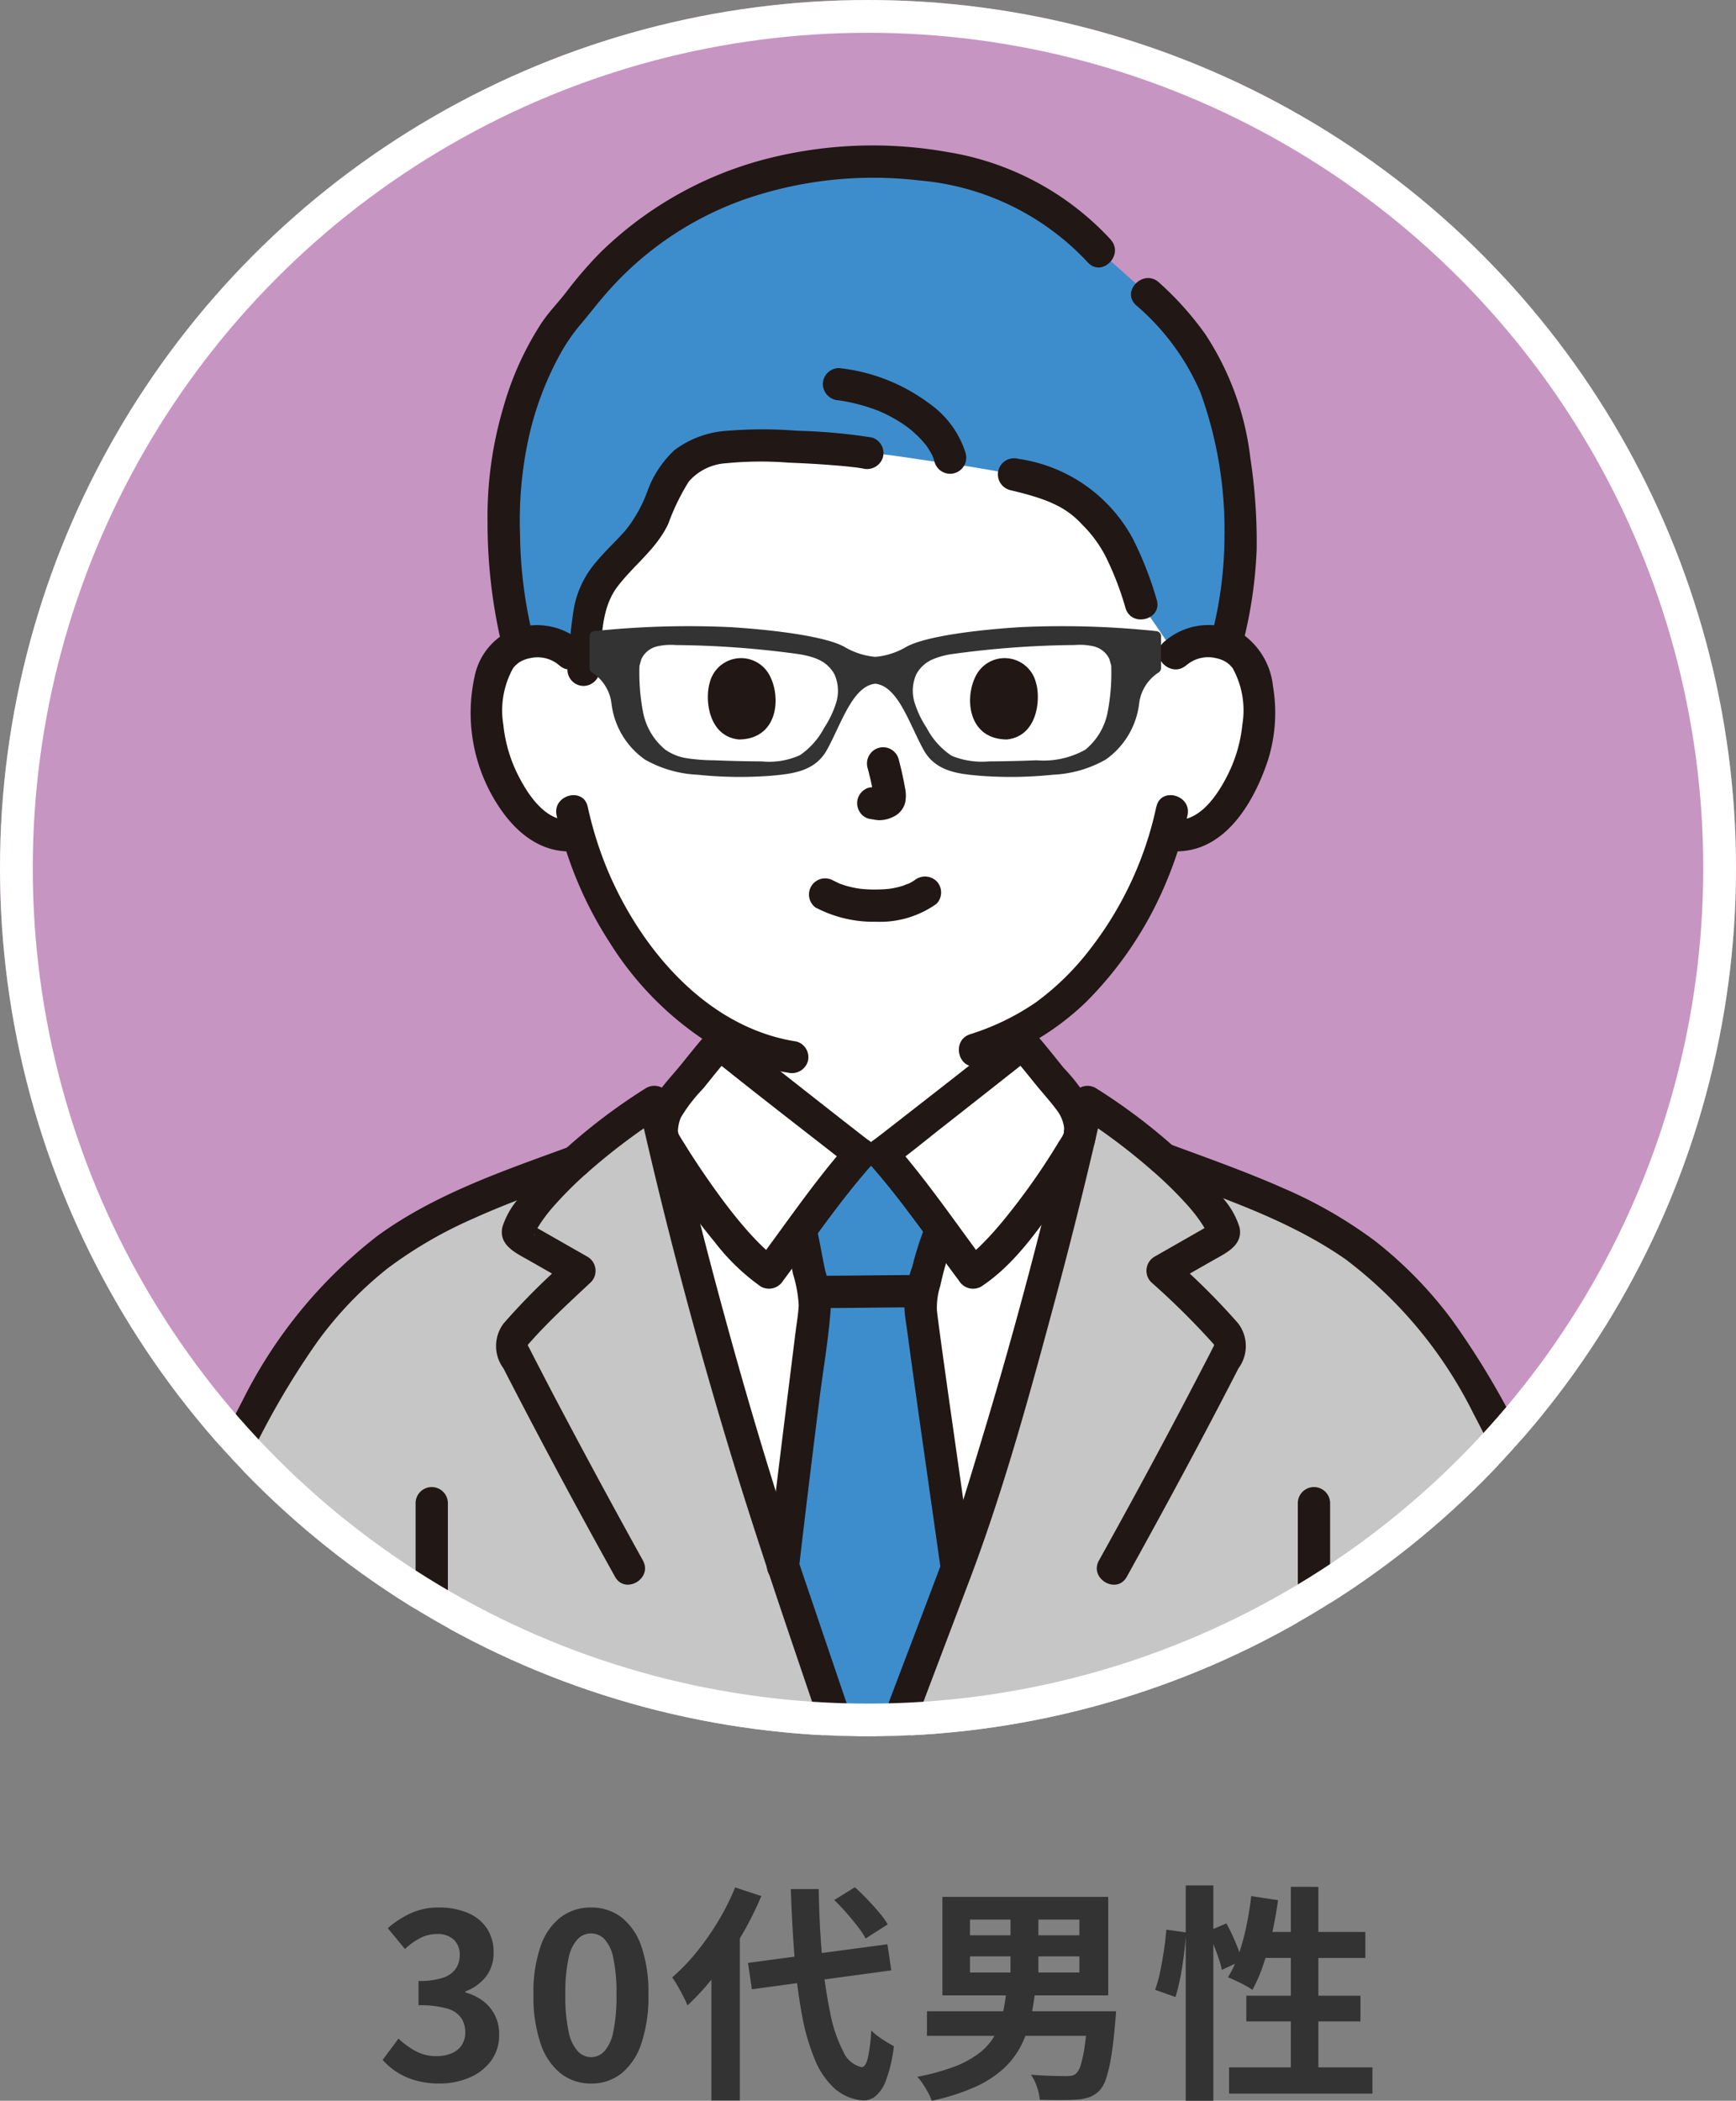 <svg xmlns="http://www.w3.org/2000/svg" xmlns:xlink="http://www.w3.org/1999/xlink" width="106" height="128.247" viewBox="0 0 106 128.247">
  <rect x="0" y="0" width="106" height="128.247" fill="#808080" stroke="none"/>
  <defs>
    <clipPath id="clip-path">
      <circle id="楕円形_19" data-name="楕円形 19" cx="53" cy="53" r="53" transform="translate(-0.077)" fill="#fff"/>
    </clipPath>
  </defs>
  <g id="グループ_651" data-name="グループ 651" transform="translate(-890 -8121)">
    <g id="グループ_529" data-name="グループ 529" transform="translate(536 -867)">
      <path id="パス_995" data-name="パス 995" d="M3.826.193A5.222,5.222,0,0,1,2.364,0,4.189,4.189,0,0,1,1.223-.511a4.3,4.3,0,0,1-.859-.737l.966-1.3a5.091,5.091,0,0,0,1.037.756,2.58,2.58,0,0,0,1.268.313,2.377,2.377,0,0,0,.933-.168,1.374,1.374,0,0,0,.618-.493,1.367,1.367,0,0,0,.221-.787,1.575,1.575,0,0,0-.244-.882A1.549,1.549,0,0,0,4.3-4.384a5.964,5.964,0,0,0-1.745-.2V-6.067a4.493,4.493,0,0,0,1.5-.2,1.519,1.519,0,0,0,.78-.559,1.456,1.456,0,0,0,.235-.817,1.24,1.24,0,0,0-.363-.948,1.43,1.43,0,0,0-1.021-.342,2.2,2.2,0,0,0-1.026.244,4.292,4.292,0,0,0-.932.67L.678-9.29a5.82,5.82,0,0,1,1.433-.924,4.028,4.028,0,0,1,1.666-.339,4.5,4.5,0,0,1,1.76.32,2.624,2.624,0,0,1,1.18.934,2.6,2.6,0,0,1,.421,1.509,2.334,2.334,0,0,1-.449,1.433,2.8,2.8,0,0,1-1.272.925v.067a3.161,3.161,0,0,1,1.052.5A2.5,2.5,0,0,1,7.207-4a2.535,2.535,0,0,1,.271,1.2,2.624,2.624,0,0,1-.5,1.616A3.19,3.19,0,0,1,5.648-.163,4.574,4.574,0,0,1,3.826.193Zm9.264,0a2.946,2.946,0,0,1-1.842-.607,3.891,3.891,0,0,1-1.234-1.816,8.823,8.823,0,0,1-.441-3A8.581,8.581,0,0,1,10.013-8.2a3.749,3.749,0,0,1,1.234-1.767,3.019,3.019,0,0,1,1.842-.585,2.98,2.98,0,0,1,1.844.59A3.79,3.79,0,0,1,16.155-8.2a8.6,8.6,0,0,1,.437,2.966,8.9,8.9,0,0,1-.437,3A3.9,3.9,0,0,1,14.934-.414,2.927,2.927,0,0,1,13.09.193Zm0-1.609a1.114,1.114,0,0,0,.8-.347,2.461,2.461,0,0,0,.551-1.179,10.275,10.275,0,0,0,.2-2.288,10.007,10.007,0,0,0-.2-2.267,2.313,2.313,0,0,0-.551-1.144,1.143,1.143,0,0,0-.8-.329,1.15,1.15,0,0,0-.8.329A2.321,2.321,0,0,0,11.727-7.5a9.679,9.679,0,0,0-.207,2.267,9.938,9.938,0,0,0,.207,2.288,2.469,2.469,0,0,0,.564,1.179A1.12,1.12,0,0,0,13.09-1.416Zm9.58-5.755,8.517-1.137.234,1.593-8.51,1.156Zm5.266-3.836,1.26-.781q.367.325.756.731t.725.805a5.368,5.368,0,0,1,.528.729l-1.35.863a4.923,4.923,0,0,0-.49-.74q-.319-.41-.691-.835T27.936-11.007Zm-6.049-.772,1.6.527a20.864,20.864,0,0,1-1.243,2.471,22.118,22.118,0,0,1-1.556,2.313A15.119,15.119,0,0,1,18.98-4.576q-.083-.206-.248-.531t-.352-.65a5.429,5.429,0,0,0-.338-.528,11.887,11.887,0,0,0,1.476-1.528,16.359,16.359,0,0,0,1.331-1.9A14.523,14.523,0,0,0,21.887-11.78ZM20.438-7.757l1.716-1.716.022.025V1.228H20.438Zm4.848-3.921h1.706q.035,2.249.212,4.185A28.9,28.9,0,0,0,27.7-4.085a8.586,8.586,0,0,0,.792,2.329A1.621,1.621,0,0,0,29.6-.808q.244.014.384-.534a10.127,10.127,0,0,0,.215-1.7,3.389,3.389,0,0,0,.43.363q.265.193.532.352t.418.238A8.648,8.648,0,0,1,31.1-.006a2.274,2.274,0,0,1-.666.991,1.149,1.149,0,0,1-.759.239A2.949,2.949,0,0,1,27.963.5a4.844,4.844,0,0,1-1.2-1.751,13.038,13.038,0,0,1-.783-2.679,32.552,32.552,0,0,1-.458-3.508Q25.365-9.392,25.286-11.678Zm10.941,4.11v.985h6.68v-.985Zm0-2.247v.957h6.68v-.957ZM34.544-11.2H44.668v6.013H34.544Zm4.159.664h1.7V-5.9H38.7ZM33.6-4.217h10.59v1.5H33.6Zm9.833,0h1.712l-.007.12q-.007.12-.018.276t-.025.263q-.107,1.285-.249,2.128a8.407,8.407,0,0,1-.315,1.338,1.9,1.9,0,0,1-.408.726,1.65,1.65,0,0,1-.618.395,3.2,3.2,0,0,1-.779.149q-.37.025-.971.026T40.49,1.185A3.156,3.156,0,0,0,40.317.4a2.955,2.955,0,0,0-.368-.747q.64.056,1.243.072t.878.016a2.063,2.063,0,0,0,.363-.026.572.572,0,0,0,.261-.121,1.21,1.21,0,0,0,.3-.55,7.422,7.422,0,0,0,.241-1.16q.107-.745.189-1.873Zm-4.979-1.25h1.755A15.877,15.877,0,0,1,39.9-3.654a6.681,6.681,0,0,1-.589,1.6A4.994,4.994,0,0,1,38.243-.688,6.671,6.671,0,0,1,36.5.419a13.15,13.15,0,0,1-2.611.826,2.763,2.763,0,0,0-.216-.49q-.147-.27-.32-.535a2.729,2.729,0,0,0-.346-.438,13.026,13.026,0,0,0,2.341-.649,5.757,5.757,0,0,0,1.519-.856,3.539,3.539,0,0,0,.891-1.06,4.968,4.968,0,0,0,.462-1.255A12.886,12.886,0,0,0,38.453-5.467ZM49.4-11.9h1.687V1.247H49.4ZM48.214-9.2l1.2.168q-.031.6-.118,1.314t-.219,1.4a11.98,11.98,0,0,1-.3,1.231l-1.247-.443a7.537,7.537,0,0,0,.31-1.111q.132-.638.232-1.311T48.214-9.2Zm2.538.1,1.133-.482A12.032,12.032,0,0,1,52.45-8.4a7.074,7.074,0,0,1,.374,1.092l-1.216.563a5.806,5.806,0,0,0-.2-.711q-.135-.4-.307-.834T50.752-9.1ZM53.4-11.249,55.035-11q-.137,1.038-.368,2.05a19.036,19.036,0,0,1-.53,1.889,9.43,9.43,0,0,1-.664,1.535,4.492,4.492,0,0,0-.44-.267q-.277-.151-.562-.284t-.493-.216a6.8,6.8,0,0,0,.65-1.387A13.957,13.957,0,0,0,53.1-9.4Q53.294-10.319,53.4-11.249Zm.5,2.188h6.468v1.588H53.414Zm1.919-2.753H57.5V.129H55.818ZM53.1-5.168h6.969V-3.6H53.1ZM52.047-.791H60.8v1.6H52.047Z" transform="translate(377 9115)" fill="#333"/>
      <g id="グループ_459" data-name="グループ 459" transform="translate(829.077 307)">
        <g id="マスクグループ_124" data-name="マスクグループ 124" transform="translate(-475 8681)" clip-path="url(#clip-path)">
          <g id="長方形_306" data-name="長方形 306" transform="translate(-5.077 -5)" fill="#c795c1" stroke="#707070" stroke-width="1">
            <rect width="118" height="119" stroke="none"/>
            <rect x="0.5" y="0.5" width="117" height="118" fill="none"/>
          </g>
          <g id="c" transform="translate(-34.076 8.883)">
            <path id="パス_547" data-name="パス 547" d="M232.442,131.05v1.906a6.788,6.788,0,0,0,.222,2.276,5.656,5.656,0,0,0,2.789,3.041,40.557,40.557,0,0,0,4.8,1.991.992.992,0,0,0,1.212-.688,1.009,1.009,0,0,0-.688-1.212c-1.325-.523-2.717-.973-3.989-1.613a3.964,3.964,0,0,1-2.27-2.178,6.545,6.545,0,0,1-.105-1.9V131.05a.986.986,0,0,0-1.971,0h0Z" transform="translate(-137.011 -76.685)" fill="#211715"/>
            <path id="パス_548" data-name="パス 548" d="M177.839,132.093v1.724a4,4,0,0,1-.194,1.6,4.434,4.434,0,0,1-2.356,2.03c-1.224.59-2.55,1.028-3.819,1.527a1.015,1.015,0,0,0-.688,1.212.992.992,0,0,0,1.212.688,46.339,46.339,0,0,0,4.623-1.893,5.82,5.82,0,0,0,2.826-2.79,10.366,10.366,0,0,0,.367-4.1.986.986,0,0,0-1.971,0h0Z" transform="translate(-100.646 -77.3)" fill="#211715"/>
            <path id="パス_549" data-name="パス 549" d="M206.714,139.314c-1.911,8.184-4.31,16.782-6.879,24.665-.13.406-2.651,7.013-4.126,10.924,0,0-1.017,2.687-2.033,5.379-.915-2.691-1.829-5.379-1.829-5.379-1.2-3.537-3.2-9.428-3.212-9.464-.146-.468-.305-.947-.472-1.46-2.561-7.875-4.96-16.469-6.866-24.649-.021-.073-.037-.142-.053-.211,0-.008,0-.012,0-.016a2.932,2.932,0,0,1,.667-2.139c.862-1,1.951-2.443,2.83-3.427.378.3,8.009,6.322,8.59,6.732h1.342c.581-.411,8.212-6.432,8.59-6.732.878.984,1.968,2.431,2.83,3.427a2.91,2.91,0,0,1,.667,2.146v.008c-.016.065-.028.13-.045.2Z" transform="translate(-106.82 -78.712)" fill="#fff"/>
            <path id="パス_550" data-name="パス 550" d="M375.212,139.956a.754.754,0,0,0-.126.256.573.573,0,0,0,.053.285,3.1,3.1,0,0,1-1.017,3.24l-.28.028a.673.673,0,0,1,.167.5,1.6,1.6,0,0,1-.573,1.549c-3.59,2.639-12.8,6.48-18.258,7.7a2.3,2.3,0,0,0-.854.305,2.344,2.344,0,0,0-.654.854c-.118.22-.228.423-.333.614-3.419-2.155-6.46-3.923-10.127-5.883l.008-.016c-.158-3.549-.028-7.046,1.76-10.107s3.63-4.826,5.7-7.7a3.236,3.236,0,0,1,1.545-1.069,1.576,1.576,0,0,1,1.508.654,2.11,2.11,0,0,1,.411,1.581,20.369,20.369,0,0,1-1.634,5.379l.224.11c3.757-.976,9.111-2.451,13.083-3.383a7.573,7.573,0,0,1,3.053-.26c.976.2,2.37.748,2.561,1.748a3.359,3.359,0,0,1,3.025.382,2.159,2.159,0,0,1,1.191,1.528,1.989,1.989,0,0,1-.435,1.7Z" transform="translate(-202.279 -76.923)" fill="#fff"/>
            <path id="パス_551" data-name="パス 551" d="M25.569,138.131a20.227,20.227,0,0,1-1.634-5.379,2.092,2.092,0,0,1,.411-1.581,1.576,1.576,0,0,1,1.508-.654,3.236,3.236,0,0,1,1.545,1.069c2.073,2.878,3.907,4.643,5.7,7.7s1.923,6.558,1.765,10.107l.053.1c-3.643,1.939-6.7,3.659-10.286,5.6-.069-.13-.142-.268-.22-.411a2.437,2.437,0,0,0-.654-.854,2.34,2.34,0,0,0-.854-.305c-5.46-1.224-14.668-5.065-18.258-7.7a1.6,1.6,0,0,1-.573-1.549.654.654,0,0,1,.106-.423l-.22-.11A3.089,3.089,0,0,1,2.94,140.5a.629.629,0,0,0,.053-.285.7.7,0,0,0-.13-.256,2.017,2.017,0,0,1-.435-1.7,2.176,2.176,0,0,1,1.2-1.528,3.358,3.358,0,0,1,3.025-.382c.191-1,1.586-1.549,2.561-1.748a7.554,7.554,0,0,1,3.049.26c3.972.931,9.33,2.407,13.087,3.383l.224-.11Z" transform="translate(-1.406 -76.924)" fill="#fff"/>
            <path id="パス_552" data-name="パス 552" d="M160.606,60.459a3.191,3.191,0,0,1-2.456-.707,8.739,8.739,0,0,1-2.557-4.151,8,8,0,0,1,.236-5.643,2.668,2.668,0,0,1,2.4-1.338,2.879,2.879,0,0,1,2.086.764s-2.358-18.238,18.242-18.238,18.673,18.238,18.673,18.238a2.886,2.886,0,0,1,2.086-.764,2.682,2.682,0,0,1,2.407,1.338,8,8,0,0,1,.232,5.643,8.7,8.7,0,0,1-2.557,4.151,3.187,3.187,0,0,1-2.451.707l-.269-.077a22.115,22.115,0,0,1-4.139,7.976,15.019,15.019,0,0,1-5.362,4.346v0l.378.764c-1.6,1.26-7.708,6.078-8.224,6.444.049.053.1.11.15.171h-1.643c.053-.061.1-.118.15-.171-.581-.411-8.212-6.432-8.59-6.732l.22-.65a17.532,17.532,0,0,1-4.708-4.175,22.215,22.215,0,0,1-4.139-7.948l-.167.049Z" transform="translate(-91.479 -18.359)" fill="#fff"/>
            <path id="パス_553" data-name="パス 553" d="M6.059,161.188c0,.162.138-.018.326-.023a4.361,4.361,0,0,1,1.186.281c.892.243,1.782.5,2.671.75,1.81.517,3.619,1.035,5.445,1.493a.986.986,0,0,0,.524-1.9c-2.253-.566-4.48-1.225-6.715-1.854q-.842-.238-1.688-.466a4.42,4.42,0,0,0-1.709-.246,2.106,2.106,0,0,0-2.01,1.966.986.986,0,0,0,1.971,0h0Z" transform="translate(-2.41 -93.842)" fill="#211715"/>
            <path id="パス_554" data-name="パス 554" d="M3.681,152.063c-.06.1-.049.016.038-.006a3.3,3.3,0,0,1,.368-.1c.022,0,.2,0,.274,0,.122-.009-.178-.047.009,0,.257.068.52.117.778.181.848.211,1.691.443,2.534.674,2.095.575,4.184,1.17,6.276,1.753.746.208,1.49.423,2.242.608,1.232.3,1.757-1.6.524-1.9-3.8-.932-7.509-2.182-11.309-3.1-1.2-.289-2.705-.3-3.435.888-.666,1.083,1.037,2.074,1.7.995h0Z" transform="translate(-1.077 -88.427)" fill="#211715"/>
            <path id="パス_555" data-name="パス 555" d="M4.064,162.622a2.689,2.689,0,0,0,1.29,2.563c.562.4,1.15.755,1.745,1.1,1.5.865,3.068,1.624,4.649,2.336a70.025,70.025,0,0,0,10.576,3.888c.429.115.861.22,1.293.32a1.09,1.09,0,0,1,.92.7c.578,1.042,1.144,2.09,1.653,3.167a.994.994,0,0,0,1.348.353,1.007,1.007,0,0,0,.353-1.348c-.436-.923-.916-1.821-1.407-2.716a5.8,5.8,0,0,0-.826-1.3,2.8,2.8,0,0,0-1.444-.746,49.053,49.053,0,0,1-4.725-1.366,70.412,70.412,0,0,1-10.067-4.266c-.753-.4-1.5-.809-2.218-1.26-.289-.181-.585-.361-.858-.567a.767.767,0,0,1-.314-.861.991.991,0,0,0-.985-.985,1.009,1.009,0,0,0-.985.985h0Z" transform="translate(-2.385 -95.275)" fill="#211715"/>
            <path id="パス_556" data-name="パス 556" d="M24.2,141.661c-2.746-.713-5.485-1.456-8.231-2.169-1.368-.356-2.738-.7-4.111-1.036a9.987,9.987,0,0,0-4.374-.424c-1.306.275-2.85,1.012-3.193,2.425l1.212-.688a4.518,4.518,0,0,0-3.46.306A3.386,3.386,0,0,0,.012,142.8a2.9,2.9,0,0,0,.415,1.74c.041.071.2.459.168.176-.033-.259-.062.053-.078.128a3.814,3.814,0,0,0-.1.9A4.158,4.158,0,0,0,1.853,148.8a1.012,1.012,0,0,0,1.393,0,.994.994,0,0,0,0-1.393,2.235,2.235,0,0,1-.855-1.8,6.015,6.015,0,0,0,.161-1.161c-.067-.464-.444-.762-.56-1.2-.179-.668.354-1.111.881-1.4a2.549,2.549,0,0,1,2.1-.193,1,1,0,0,0,1.212-.688.735.735,0,0,1,.314-.445,2.8,2.8,0,0,1,.712-.376,4.251,4.251,0,0,1,2.113-.229,40.142,40.142,0,0,1,4.7,1.1c3.221.822,6.428,1.7,9.646,2.534a.986.986,0,0,0,.524-1.9h0Z" transform="translate(0 -81.295)" fill="#211715"/>
            <path id="パス_557" data-name="パス 557" d="M11.131,144.256c3.337.98,6.681,1.938,10.008,2.952.748.228,1.5.454,2.238.708,1.2.413,1.718-1.49.524-1.9-3.481-1.2-7.059-2.149-10.592-3.178-.551-.161-1.1-.32-1.654-.482a.986.986,0,0,0-.524,1.9Z" transform="translate(-6.153 -83.884)" fill="#211715"/>
            <path id="パス_558" data-name="パス 558" d="M36.244,151.478q-2.74,3.152-5.163,6.561a.99.99,0,0,0,.353,1.348,1.012,1.012,0,0,0,1.348-.353c1.524-2.143,3.123-4.171,4.855-6.163a1.009,1.009,0,0,0,0-1.393,1,1,0,0,0-1.393,0h0Z" transform="translate(-18.238 -89.119)" fill="#211715"/>
            <path id="パス_559" data-name="パス 559" d="M65.373,147.993a25.494,25.494,0,0,0-.454-6.95,17.158,17.158,0,0,0-3.122-6.191c-.658-.892-1.355-1.754-2.051-2.617-.726-.9-1.388-1.859-2.124-2.749a3.607,3.607,0,0,0-2.112-1.339,2.629,2.629,0,0,0-2.741,1.569c-.58,1.242-.165,2.617.16,3.88a20.441,20.441,0,0,0,1.465,3.938,1,1,0,0,0,1.348.353,1.006,1.006,0,0,0,.353-1.348,17.5,17.5,0,0,1-1.127-2.95q-.192-.675-.34-1.362a4.644,4.644,0,0,1-.211-1.252c.047-.608.549-1.106,1.1-.743a5.7,5.7,0,0,1,1.334,1.5c2.3,3.007,5.186,5.888,6.123,9.669a23.212,23.212,0,0,1,.425,6.6c-.055,1.268,1.916,1.265,1.971,0h0Z" transform="translate(-30.933 -75.521)" fill="#211715"/>
            <path id="パス_560" data-name="パス 560" d="M402.274,161.194a2.075,2.075,0,0,0-1.88-1.948,4.07,4.07,0,0,0-1.744.2q-.894.24-1.784.492c-2.235.63-4.463,1.288-6.715,1.854a.986.986,0,0,0,.524,1.9c1.826-.459,3.635-.976,5.445-1.493.889-.254,1.779-.507,2.671-.75a4.407,4.407,0,0,1,1.186-.281c.188.005.324.185.326.023a.986.986,0,0,0,1.971,0h0Z" transform="translate(-229.56 -93.847)" fill="#211715"/>
            <path id="パス_561" data-name="パス 561" d="M400.4,151.042c-1.173-1.907-3.949-.771-5.611-.319-2.238.608-4.468,1.244-6.7,1.868-.809.226-1.617.461-2.433.661-1.231.3-.71,2.2.524,1.9,3.614-.887,7.161-2.04,10.766-2.962q.49-.126.983-.236c.05-.011.1-.021.153-.03.079-.014-.135.015-.116.014a2.554,2.554,0,0,1,.28,0,1.4,1.4,0,0,1,.358.078c.074.028.172.149.095.025.663,1.079,2.368.089,1.7-.995h0Z" transform="translate(-226.91 -88.401)" fill="#211715"/>
            <path id="パス_562" data-name="パス 562" d="M384.336,162.624a.839.839,0,0,1-.16.752,5.223,5.223,0,0,1-.828.561c-.613.391-1.244.753-1.884,1.1-1.539.834-3.126,1.58-4.73,2.278a61.684,61.684,0,0,1-10.047,3.507,5.364,5.364,0,0,0-1.418.433,3.38,3.38,0,0,0-1.221,1.439c-.544.994-1.084,1.987-1.568,3.012a1.013,1.013,0,0,0,.353,1.348.994.994,0,0,0,1.348-.353c.436-.923.916-1.821,1.407-2.716.174-.317.346-.845.676-1.028a5.149,5.149,0,0,1,1.181-.292c1.7-.423,3.363-.964,5.009-1.552a69.991,69.991,0,0,0,10.283-4.526c1.538-.849,3.8-1.867,3.57-3.962a1.015,1.015,0,0,0-.985-.985.992.992,0,0,0-.985.985h0Z" transform="translate(-213.593 -95.277)" fill="#211715"/>
            <path id="パス_563" data-name="パス 563" d="M365.353,143.574c3.217-.835,6.424-1.712,9.646-2.534a40.164,40.164,0,0,1,4.7-1.1,4.252,4.252,0,0,1,2.113.229,2.8,2.8,0,0,1,.712.376.736.736,0,0,1,.314.445,1,1,0,0,0,1.212.688,2.528,2.528,0,0,1,2.05.164c.544.289,1.12.732.935,1.426-.1.386-.44.669-.542,1.065a3.516,3.516,0,0,0,.141,1.227,2.221,2.221,0,0,1-.852,1.862.993.993,0,0,0,0,1.393,1.006,1.006,0,0,0,1.393,0,4.16,4.16,0,0,0,1.432-3.058,3.824,3.824,0,0,0-.083-.84c0-.018-.069-.3-.078-.3q-.089.352.023.144c.046-.069.09-.14.132-.212a2.889,2.889,0,0,0,.415-1.74,3.388,3.388,0,0,0-2.029-2.726,4.519,4.519,0,0,0-3.46-.306l1.212.688a3.626,3.626,0,0,0-2.714-2.3,8.219,8.219,0,0,0-4.331.176c-2.788.661-5.558,1.4-8.328,2.134-1.512.4-3.023.8-4.536,1.2a.986.986,0,0,0,.524,1.9h0Z" transform="translate(-214.635 -81.309)" fill="#211715"/>
            <path id="パス_564" data-name="パス 564" d="M392.819,142.357c-3.337.98-6.681,1.938-10.008,2.952-.748.228-1.5.454-2.238.708-1.192.41-.68,2.314.524,1.9,3.481-1.2,7.059-2.149,10.592-3.179.551-.161,1.1-.32,1.654-.482a.986.986,0,0,0-.524-1.9h0Z" transform="translate(-223.928 -83.885)" fill="#211715"/>
            <path id="パス_565" data-name="パス 565" d="M377.12,152.871c1.732,1.992,3.33,4.02,4.855,6.163a1.013,1.013,0,0,0,1.348.353.994.994,0,0,0,.353-1.348q-2.421-3.4-5.163-6.561a.994.994,0,0,0-1.393,0,1,1,0,0,0,0,1.393h0Z" transform="translate(-222.127 -89.119)" fill="#211715"/>
            <path id="パス_566" data-name="パス 566" d="M342.79,148a25.089,25.089,0,0,1,.257-5.832,14.1,14.1,0,0,1,2.354-5.331c1.045-1.537,2.257-2.945,3.4-4.407a15.848,15.848,0,0,1,1.5-1.9c.39-.361.895-.673,1.26-.11a1.509,1.509,0,0,1,.117,1.239q-.153.8-.362,1.594a17.726,17.726,0,0,1-1.221,3.3,1.011,1.011,0,0,0,.353,1.348,1,1,0,0,0,1.348-.353,20.317,20.317,0,0,0,1.373-3.594,8.56,8.56,0,0,0,.527-3.36,2.852,2.852,0,0,0-2.191-2.414,3.054,3.054,0,0,0-2.68,1.04,24.633,24.633,0,0,0-1.852,2.369c-.693.87-1.4,1.729-2.077,2.611a19.2,19.2,0,0,0-3.4,6.02A23.39,23.39,0,0,0,340.82,148c.055,1.263,2.025,1.27,1.971,0h0Z" transform="translate(-200.867 -75.526)" fill="#211715"/>
            <path id="パス_567" data-name="パス 567" d="M143.946,189.327v-5.995a35.489,35.489,0,0,0,3.947,2.981,20.321,20.321,0,0,0,13.621,2.785c4.907-.771,8.707-3.971,11.677-7.867,4.068-5.336,7-11.108,10.1-17.422-5.377-2.741-9.053-5.623-14.535-8.491-3.256,3.817-6.524,8.058-9.671,12.088l-1.452.1c-2.148-5.361-4.745-10.711-9.01-14.724-3.84-3.614-8.962-5.268-13.866-7.081a40.789,40.789,0,0,0-4.634-3.485c-1.988,8.837-4.588,18.284-7.388,26.878-.13.406-2.65,7.011-4.127,10.922l-2.033,5.378-1.827-5.378c-1.2-3.537-3.2-9.427-3.215-9.464-.147-.465-.3-.946-.469-1.457-2.8-8.594-5.4-18.042-7.384-26.878a40.754,40.754,0,0,0-4.8,3.629c-4.784,1.758-9.736,3.419-13.474,6.937-4.265,4.014-6.862,9.363-9.01,14.724l-1.452-.1c-3.146-4.03-6.415-8.271-9.671-12.088-5.482,2.869-9.479,5.3-14.856,8.037,3.094,6.314,6.349,12.541,10.417,17.877,2.97,3.9,6.77,7.1,11.677,7.867a20.321,20.321,0,0,0,13.621-2.785,35.536,35.536,0,0,0,3.946-2.981c0,1.859,0,3.843,0,5.994" transform="translate(-29.717 -83.831)" fill="#c6c6c6"/>
            <path id="パス_568" data-name="パス 568" d="M200.2,14.211a16.5,16.5,0,0,0-3.175-3.725l-2.947-2.62c-3.821-4.257-8.9-5.434-13.905-5.434a22.686,22.686,0,0,0-14.041,4.615,20.483,20.483,0,0,0-3.957,4.121c-2.566,2.511-4.612,8-4.459,13.436a28.518,28.518,0,0,0,.9,7.3,3.359,3.359,0,0,1,1.1-.211,2.886,2.886,0,0,1,2.086.764l.827.579a30.8,30.8,0,0,1,.36-3.316c.384-2.331,2.8-3.406,3.83-5.486.592-1.2.944-2.6,1.957-3.453a5.022,5.022,0,0,1,2.762-.964,50.263,50.263,0,0,1,8.384.387c1.455.082,2.866.372,4.941.637,1.126.143,3.213.512,4.012.672,3.14.722,4.343,1.506,5.921,3.643a15.422,15.422,0,0,1,1.843,4.258l2.075,3.042a2.886,2.886,0,0,1,2.086-.764,3.415,3.415,0,0,1,1.023.183,23.693,23.693,0,0,0,.87-7.273c-.2-4.806-1-7.919-2.49-10.393Z" transform="translate(-92.96 -1.432)" fill="#3d8dcc"/>
            <path id="パス_569" data-name="パス 569" d="M193.362,5.735A17.3,17.3,0,0,0,183.42.4a26.1,26.1,0,0,0-11.558.543A22.553,22.553,0,0,0,162.2,6.535a24.787,24.787,0,0,0-2.087,2.423c-.483.625-1.035,1.184-1.482,1.845a18.8,18.8,0,0,0-2.35,5.181,23.455,23.455,0,0,0-.964,7,32.134,32.134,0,0,0,.862,7.469.986.986,0,0,0,1.9-.524,27.329,27.329,0,0,1-.778-6.167,23.717,23.717,0,0,1,.505-5.82,19.189,19.189,0,0,1,1.88-5.093,11.24,11.24,0,0,1,1.222-1.824c.551-.649,1.067-1.324,1.627-1.968a20.045,20.045,0,0,1,8.53-5.791A24.036,24.036,0,0,1,181.7,2.133a15.89,15.89,0,0,1,10.268,5c.854.941,2.244-.456,1.393-1.393h0Z" transform="translate(-91.548 0.002)" fill="#211715"/>
            <path id="パス_570" data-name="パス 570" d="M257.831,42.072a27.178,27.178,0,0,0,.86-5.786,33.763,33.763,0,0,0-.384-5.584,17.4,17.4,0,0,0-2.746-7.56,18.979,18.979,0,0,0-2.838-3.17c-.937-.851-2.335.539-1.393,1.393a14.6,14.6,0,0,1,3.923,5.309,24.628,24.628,0,0,1,1.473,8.829,24.114,24.114,0,0,1-.794,6.045c-.3,1.232,1.6,1.757,1.9.524h0Z" transform="translate(-147.961 -11.615)" fill="#211715"/>
            <path id="パス_571" data-name="パス 571" d="M185.776,42.7a34.625,34.625,0,0,0-4.529-.408,26.708,26.708,0,0,0-4.281,0,6,6,0,0,0-3.23,1.182,6.4,6.4,0,0,0-1.671,2.561,8.345,8.345,0,0,1-1.329,2.35c-.583.665-1.246,1.258-1.806,1.945a5.954,5.954,0,0,0-1.361,2.955c-.183,1.2-.273,2.394-.368,3.6a.994.994,0,0,0,.985.985,1,1,0,0,0,.985-.985c.13-1.659.02-3.659,1.065-5.05,1.008-1.341,2.4-2.312,3.125-3.87a13.585,13.585,0,0,1,1.251-2.574,3.289,3.289,0,0,1,2.288-1.117,21.65,21.65,0,0,1,3.816-.035c.872.033,1.745.081,2.616.149.4.031.8.066,1.191.109l.2.023c.032,0,.311.04.192.023-.053-.007.255.041.338.056a1.013,1.013,0,0,0,1.212-.688.994.994,0,0,0-.688-1.212h0Z" transform="translate(-98.555 -24.878)" fill="#211715"/>
            <path id="パス_572" data-name="パス 572" d="M231.944,48.459c.541.126,1.08.262,1.609.431.211.068.422.14.629.22.035.014.331.138.164.064.084.037.168.076.251.115a5.22,5.22,0,0,1,1.762,1.269,7.689,7.689,0,0,1,1.435,1.939,18.493,18.493,0,0,1,1.225,3.174c.373,1.208,2.276.693,1.9-.524A21.4,21.4,0,0,0,239.5,51.5a9.454,9.454,0,0,0-7.028-4.945.985.985,0,0,0-.524,1.9h0Z" transform="translate(-136.294 -27.427)" fill="#211715"/>
            <path id="パス_573" data-name="パス 573" d="M213.913,38.286a5.836,5.836,0,0,0-2.219-3.037,11.191,11.191,0,0,0-5.518-2.166.99.99,0,0,0-.985.985,1.011,1.011,0,0,0,.985.985,11.13,11.13,0,0,1,2.508.679c-.166-.067.081.037.114.051.1.045.2.091.292.139q.26.129.512.275t.47.293c.08.053.158.108.236.163.041.03.235.177.055.037a7.239,7.239,0,0,1,.719.64q.143.145.276.3c.049.057.094.119.145.174s.027.033-.058-.076c.025.032.049.065.072.1a5.047,5.047,0,0,1,.375.619c.014.029.04.124.063.135-.08-.04-.08-.229-.029-.06.029.1.063.19.086.289a.985.985,0,0,0,1.9-.524h0Z" transform="translate(-120.949 -19.496)" fill="#211715"/>
            <path id="パス_574" data-name="パス 574" d="M165.554,97.831a23.491,23.491,0,0,0,3.258,7.79,19.643,19.643,0,0,0,6.48,6.388,12.875,12.875,0,0,0,4.39,1.531,1.017,1.017,0,0,0,1.212-.688.993.993,0,0,0-.688-1.212c-5.429-.832-9.465-5.576-11.514-10.407a22.435,22.435,0,0,1-1.237-3.926c-.273-1.238-2.173-.714-1.9.524h0Z" transform="translate(-97.569 -56.94)" fill="#211715"/>
            <path id="パス_575" data-name="パス 575" d="M237.474,97.306a21.5,21.5,0,0,1-4,8.636,16.234,16.234,0,0,1-3.373,3.319,15.009,15.009,0,0,1-4,1.935c-1.2.392-.687,2.295.524,1.9a16.416,16.416,0,0,0,6.584-3.892,22.661,22.661,0,0,0,4.932-7.448,23.348,23.348,0,0,0,1.237-3.926c.273-1.236-1.627-1.764-1.9-.524h0Z" transform="translate(-132.87 -56.94)" fill="#211715"/>
            <path id="パス_576" data-name="パス 576" d="M203.54,110.61a7.571,7.571,0,0,0,3.644.845,5.941,5.941,0,0,0,3.686-1.091.987.987,0,0,0,0-1.393,1.016,1.016,0,0,0-1.393,0c.3-.235.077-.062,0-.012s-.147.09-.224.13c-.039.021-.08.039-.12.06-.111.057-.091-.019.048-.017a1.349,1.349,0,0,0-.309.112,5.562,5.562,0,0,1-.865.2c.149-.023,0,0-.071.006-.085.008-.17.016-.255.021-.2.013-.41.018-.615.017-.184,0-.367-.007-.55-.02-.084-.006-.168-.012-.252-.021-.019,0-.324-.05-.11-.011a7.23,7.23,0,0,1-.808-.179c-.113-.034-.223-.074-.335-.112-.248-.085.156.079-.068-.026q-.208-.1-.411-.2a.986.986,0,0,0-.995,1.7h0Z" transform="translate(-119.694 -64.068)" fill="#211715"/>
            <path id="パス_577" data-name="パス 577" d="M210.93,90.723a16.905,16.905,0,0,1,.4,1.83l-.035-.262a1.106,1.106,0,0,1,.007.252l.035-.262a.606.606,0,0,1-.028.114l.1-.235a.451.451,0,0,1-.04.073l.154-.2a.388.388,0,0,1-.06.059l.2-.154a1.225,1.225,0,0,1-.145.077l.235-.1a1.056,1.056,0,0,1-.244.071l.262-.035a1,1,0,0,1-.23,0l.262.035c-.087-.012-.171-.033-.258-.045a.748.748,0,0,0-.393-.018.729.729,0,0,0-.366.117.985.985,0,0,0-.353,1.348.944.944,0,0,0,.589.453c.2.027.4.078.6.087a1.923,1.923,0,0,0,.89-.213,1.3,1.3,0,0,0,.715-.852,2.121,2.121,0,0,0-.009-.913c-.1-.59-.236-1.174-.388-1.752a.986.986,0,0,0-1.212-.688,1,1,0,0,0-.688,1.212h0Z" transform="translate(-123.961 -52.74)" fill="#211715"/>
            <path id="パス_578" data-name="パス 578" d="M188.206,77.716c-.305.993-.106,3.278,1.775,3.472,2.487-.015,2.619-2.777,1.782-4.076A1.969,1.969,0,0,0,188.206,77.716Z" transform="translate(-110.869 -44.929)" fill="#211715"/>
            <path id="パス_579" data-name="パス 579" d="M231.109,77.717c.306.993.107,3.278-1.775,3.472-2.487-.015-2.619-2.777-1.782-4.076A1.969,1.969,0,0,1,231.109,77.717Z" transform="translate(-133.856 -44.93)" fill="#211715"/>
            <path id="パス_580" data-name="パス 580" d="M159.585,72.367a4.119,4.119,0,0,0-4.526-.644,3.983,3.983,0,0,0-2.038,2.765,10.356,10.356,0,0,0,1.606,8.083c1.139,1.641,2.736,2.8,4.809,2.52a.991.991,0,0,0,.688-1.212,1.012,1.012,0,0,0-1.212-.688c-1.414.19-2.512-1.362-3.082-2.435a8.832,8.832,0,0,1-1.048-3.365,5.315,5.315,0,0,1,.627-3.5c-.126.169.078-.077.11-.109s.23-.191.166-.147a1.9,1.9,0,0,1,.725-.3,2.029,2.029,0,0,1,1.781.431c.94.847,2.338-.542,1.393-1.393h0Z" transform="translate(-90.05 -42.038)" fill="#211715"/>
            <path id="パス_581" data-name="パス 581" d="M256.462,73.75a2.032,2.032,0,0,1,1.781-.431,1.879,1.879,0,0,1,.725.3c-.086-.06.112.094.132.112s.273.316.145.143a5.318,5.318,0,0,1,.627,3.5,8.817,8.817,0,0,1-1.048,3.365c-.57,1.072-1.669,2.625-3.082,2.435a1.02,1.02,0,0,0-1.212.688.992.992,0,0,0,.688,1.212c3.37.454,5.31-2.773,6.224-5.546a9.69,9.69,0,0,0,.3-4.484,4.459,4.459,0,0,0-1.737-3.1,4.09,4.09,0,0,0-4.94.408c-.944.851.453,2.241,1.393,1.393h0Z" transform="translate(-150.014 -42.027)" fill="#211715"/>
            <path id="パス_582" data-name="パス 582" d="M208.123,179.886c.668-1.759,1.314-3.463,1.761-4.647-1.073-7.56-2.22-15.536-2.213-15.955a8.555,8.555,0,0,1,.5-2.372,13.125,13.125,0,0,1,.629-2.047s.046-.119.123-.312c-1.227-1.654-2.7-3.6-3.605-4.619h-1.345c-.907,1.021-2.4,2.988-3.627,4.648l.014.054c.257,1.055.3,1.565.518,2.561q.062.3.139.6a5.963,5.963,0,0,1,.205,1.34c0,.251-1.107,8.785-1.944,15.957.022.061,2.015,5.94,3.215,9.473l1.694,4.989,2.165-4.989c.514-1.359,1.153-3.044,1.774-4.68Z" transform="translate(-117.461 -88.377)" fill="#3d8dcc"/>
            <path id="パス_583" data-name="パス 583" d="M203.309,169.971c1.99,0,3.979-.041,5.969-.042a.985.985,0,0,0,0-1.971c-1.99,0-3.979.041-5.969.042a.985.985,0,0,0,0,1.971Z" transform="translate(-119.259 -99.002)" fill="#211715"/>
            <path id="パス_584" data-name="パス 584" d="M197.983,160.262c.188.788.312,1.587.478,2.38a7.757,7.757,0,0,1,.345,1.9c-.027.563-.132,1.132-.2,1.691-.347,2.8-.7,5.606-1.043,8.41q-.357,2.915-.7,5.832a.991.991,0,0,0,.985.985,1.009,1.009,0,0,0,.985-.985q.592-5.073,1.231-10.139c.237-1.9.583-3.827.707-5.742a7.82,7.82,0,0,0-.34-2.143c-.2-.9-.336-1.813-.55-2.711-.294-1.233-2.194-.711-1.9.524h0Z" transform="translate(-116.038 -93.741)" fill="#211715"/>
            <path id="パス_585" data-name="パス 585" d="M221.44,180.437q-.7-4.952-1.406-9.9-.253-1.8-.5-3.594l-.05-.369c.02.15-.011-.08-.016-.124q-.038-.289-.076-.579c-.031-.245-.069-.491-.088-.737a4.359,4.359,0,0,1,.208-1.473,17.7,17.7,0,0,1,.771-2.621,1.015,1.015,0,0,0-.353-1.348.993.993,0,0,0-1.348.353,19.784,19.784,0,0,0-.785,2.461,7.88,7.88,0,0,0-.477,2.468c.016.522.12,1.051.188,1.568.369,2.771.767,5.538,1.16,8.305q.434,3.058.87,6.117a.991.991,0,0,0,1.212.688,1.011,1.011,0,0,0,.688-1.212h0Z" transform="translate(-128.098 -94.053)" fill="#211715"/>
            <path id="パス_586" data-name="パス 586" d="M220.477,132.776c.492.555.957,1.132,1.422,1.71s.978,1.13,1.412,1.726a2.158,2.158,0,0,1,.337.709,1.641,1.641,0,0,1,.061.331c0,.076-.05.422.025.225a3.7,3.7,0,0,1-.32.55,40.835,40.835,0,0,1-3.44,4.881c-.389.468-.792.926-1.223,1.357a7.308,7.308,0,0,1-1.112.95l1.348.353c-1.872-2.5-3.634-5.111-5.7-7.454l-.2,1.547c1.09-.78,2.129-1.645,3.184-2.472q2.213-1.736,4.421-3.479c.394-.311.791-.62,1.182-.935a.991.991,0,0,0,0-1.393,1.008,1.008,0,0,0-1.393,0c-2.4,1.935-4.837,3.822-7.267,5.716l-.473.368-.181.14c-.129.1.161-.123-.028.021-.146.112-.29.226-.439.333a1,1,0,0,0-.2,1.547c1.959,2.217,3.625,4.69,5.4,7.055a1,1,0,0,0,1.348.353c2.024-1.325,3.526-3.511,4.888-5.464.56-.8,1.1-1.621,1.611-2.46a4.212,4.212,0,0,0,.412-.778,3.418,3.418,0,0,0-.248-2.482,10.993,10.993,0,0,0-1.626-2.169c-.591-.734-1.175-1.476-1.8-2.182-.843-.951-2.233.447-1.393,1.393Z" transform="translate(-124.734 -77.255)" fill="#211715"/>
            <path id="パス_587" data-name="パス 587" d="M165.559,168.8q-2.594-4.682-5.095-9.415-.6-1.133-1.184-2.27c-.209-.4-.42-.806-.624-1.211-.149-.3-.185-.208.026-.446,1.147-1.293,2.44-2.472,3.7-3.652a.994.994,0,0,0-.2-1.547l-1.811-1.033-.862-.491-.431-.246-.172-.1q-.277-.184-.121-.05l.135.5c.006.174-.054.11.023-.025.046-.081.088-.164.135-.245.1-.171.207-.337.319-.5a9.952,9.952,0,0,1,.741-.935A23.478,23.478,0,0,1,162.3,145a37.607,37.607,0,0,1,4.455-3.346l-1.448-.589q2.371,10.521,5.5,20.853c1.447,4.8,3.057,9.544,4.669,14.292q1.363,4.017,2.728,8.033a1,1,0,0,0,1.9,0q2.708-7.164,5.424-14.325c2.081-5.509,3.64-11.24,5.169-16.921q1.6-5.935,2.955-11.932l-1.448.589A37.576,37.576,0,0,1,196.659,145a23.777,23.777,0,0,1,2.119,2.075,10.306,10.306,0,0,1,.753.936c.114.163.223.33.325.5.048.081.095.163.14.246l.051.1q.1.205,0-.024l.135-.5q.112-.1-.038,0l-.258.148-.344.2-.948.541q-.9.516-1.809,1.033a.994.994,0,0,0-.2,1.547,46.363,46.363,0,0,1,3.7,3.652c.2.231.18.14.026.446-.2.406-.415.808-.624,1.211q-.588,1.137-1.185,2.27-2.494,4.737-5.1,9.415c-.615,1.11,1.086,2.105,1.7.995,1.889-3.41,3.751-6.837,5.558-10.291q.635-1.214,1.26-2.433a2.286,2.286,0,0,0-.017-2.744,41.075,41.075,0,0,0-3.929-3.915l-.2,1.547q1.291-.74,2.584-1.475c.792-.452,1.875-.926,1.622-2.038a4.917,4.917,0,0,0-.934-1.681,16.616,16.616,0,0,0-1.31-1.551,35.575,35.575,0,0,0-6.538-5.258.993.993,0,0,0-1.448.589q-2.418,10.73-5.624,21.264c-.706,2.328-1.4,4.665-2.256,6.943q-1.312,3.487-2.641,6.968-1.517,4-3.027,8h1.9q-2.362-6.953-4.721-13.905c-1.965-5.779-3.69-11.647-5.273-17.541q-1.567-5.836-2.9-11.732a.993.993,0,0,0-1.448-.589,35.588,35.588,0,0,0-6.54,5.258,16.782,16.782,0,0,0-1.309,1.551,4.9,4.9,0,0,0-.934,1.681c-.25,1.113.831,1.587,1.621,2.038l2.586,1.475-.2-1.547a41.028,41.028,0,0,0-3.929,3.915,2.287,2.287,0,0,0-.016,2.744q.625,1.219,1.26,2.433,2.709,5.182,5.554,10.291c.615,1.11,2.317.117,1.7-.995h0Z" transform="translate(-92.301 -82.416)" fill="#211715"/>
            <path id="パス_588" data-name="パス 588" d="M182.652,131.383c-.549.62-1.066,1.267-1.585,1.912s-1.105,1.25-1.562,1.929a3.353,3.353,0,0,0-.239,3.563,42.643,42.643,0,0,0,3.808,5.417,13.03,13.03,0,0,0,2.815,2.713,1.01,1.01,0,0,0,1.348-.353c1.772-2.365,3.437-4.838,5.4-7.055a1,1,0,0,0-.2-1.547c-.122-.087-.241-.18-.359-.271l-.122-.094c-.122-.093.168.131-.01-.008l-.383-.3q-1.019-.793-2.033-1.59-2.167-1.7-4.328-3.406c-.384-.3-.771-.6-1.151-.911a1.015,1.015,0,0,0-1.393,0,.993.993,0,0,0,0,1.393c2.429,1.96,4.9,3.872,7.362,5.79.472.368.938.748,1.425,1.1l-.2-1.547c-2.07,2.342-3.833,4.955-5.7,7.454l1.348-.353q-.131-.086-.258-.178c-.089-.064,0,0,.011.01-.039-.03-.077-.062-.115-.093-.188-.159-.372-.322-.55-.492-.4-.384-.776-.794-1.137-1.215-.723-.842-1.388-1.731-2.026-2.639-.544-.774-1.07-1.563-1.568-2.367-.135-.219-.282-.437-.4-.667-.014-.028-.034-.055-.046-.085.062.154.009-.009.017-.09a2.4,2.4,0,0,1,.177-.807,9.547,9.547,0,0,1,1.363-1.768c.555-.69,1.106-1.384,1.694-2.047.839-.946-.55-2.345-1.393-1.393Z" transform="translate(-105.428 -77.255)" fill="#211715"/>
            <path id="パス_589" data-name="パス 589" d="M254.181,150.228c3.9,1.442,7.927,2.769,11.374,5.166a26.582,26.582,0,0,1,7.824,9.448,63.772,63.772,0,0,1,2.981,6.5,1.016,1.016,0,0,0,1.212.688.992.992,0,0,0,.688-1.212,49.336,49.336,0,0,0-6.229-11.755,25.16,25.16,0,0,0-4.661-4.775,27.564,27.564,0,0,0-5.645-3.246c-2.3-1.017-4.666-1.85-7.02-2.719a.994.994,0,0,0-1.212.688,1.006,1.006,0,0,0,.688,1.212h0Z" transform="translate(-149.399 -87.403)" fill="#211715"/>
            <path id="パス_590" data-name="パス 590" d="M144.622,200.441v22.643a.986.986,0,0,0,1.971,0V200.441a.986.986,0,0,0-1.971,0Z" transform="translate(-85.247 -117.588)" fill="#211715"/>
            <path id="パス_591" data-name="パス 591" d="M275.833,200.441v22.643a.986.986,0,0,0,1.971,0V200.441a.986.986,0,0,0-1.971,0Z" transform="translate(-162.589 -117.588)" fill="#211715"/>
            <path id="パス_592" data-name="パス 592" d="M292.654,185.5c3.175-4.067,6.324-8.159,9.671-12.088l-1.194.154q7.469,3.912,14.535,8.491l-.353-1.348c-1.632,3.328-3.284,6.65-5.13,9.866a57.143,57.143,0,0,1-5.861,8.661,18.627,18.627,0,0,1-7.146,5.48,17.1,17.1,0,0,1-9.69.615,19.444,19.444,0,0,1-5.334-1.955,30.41,30.41,0,0,1-4.631-3.344,1.014,1.014,0,0,0-1.393,0,.993.993,0,0,0,0,1.393,37.168,37.168,0,0,0,4.365,3.268,21.083,21.083,0,0,0,4.955,2.156,20.131,20.131,0,0,0,10.769.26c6.853-1.874,11.228-8.145,14.708-13.906,2.245-3.716,4.183-7.605,6.093-11.5a1.013,1.013,0,0,0-.353-1.348q-7.075-4.585-14.535-8.491a1,1,0,0,0-1.194.154c-3.346,3.929-6.5,8.021-9.671,12.088a1.018,1.018,0,0,0,0,1.393.991.991,0,0,0,1.393,0h0Z" transform="translate(-162.592 -101.232)" fill="#211715"/>
            <path id="パス_593" data-name="パス 593" d="M113.2,171.564a48.294,48.294,0,0,1,5.772-10.941,22.8,22.8,0,0,1,4.287-4.467,26.2,26.2,0,0,1,5.229-3.034c2.118-.961,4.319-1.727,6.5-2.526a1.011,1.011,0,0,0,.688-1.212.993.993,0,0,0-1.212-.688c-4.08,1.494-8.312,2.914-11.856,5.5a29.145,29.145,0,0,0-8.211,10.02,69.136,69.136,0,0,0-3.1,6.823.992.992,0,0,0,.688,1.212,1.009,1.009,0,0,0,1.212-.688h0Z" transform="translate(-65.578 -87.62)" fill="#211715"/>
            <path id="パス_594" data-name="パス 594" d="M74.247,184.11c-3.175-4.067-6.324-8.159-9.671-12.088a1,1,0,0,0-1.194-.154c-4.988,2.612-9.886,5.391-14.856,8.037a1.006,1.006,0,0,0-.353,1.348c1.747,3.563,3.543,7.105,5.549,10.531a58.238,58.238,0,0,0,6.436,9.269,20.057,20.057,0,0,0,7.942,5.678,19.178,19.178,0,0,0,10.617.467,21.242,21.242,0,0,0,5.71-2.158,33.553,33.553,0,0,0,4.955-3.61.993.993,0,0,0,0-1.393,1.007,1.007,0,0,0-1.393,0,33.206,33.206,0,0,1-4.039,3,19.046,19.046,0,0,1-4.661,1.985,17.883,17.883,0,0,1-9.849.079c-6.352-1.928-10.315-8.128-13.537-13.506-2.2-3.674-4.144-7.5-6.028-11.339l-.353,1.348c4.97-2.645,9.868-5.425,14.856-8.037l-1.194-.154c3.346,3.929,6.5,8.021,9.671,12.088a.991.991,0,0,0,1.393,0,1.01,1.01,0,0,0,0-1.393h0Z" transform="translate(-28.325 -101.231)" fill="#211715"/>
          </g>
        </g>
        <path id="パス_381" data-name="パス 381" d="M0,.645V2.57a.326.326,0,0,0,.166.29,2.627,2.627,0,0,1,1.17,1.879A4.881,4.881,0,0,0,3.383,8.167,7.161,7.161,0,0,0,6.6,9.09a24.787,24.787,0,0,0,4.464.063c1.3-.117,2.7-.249,3.436-1.594.874-1.589,1.554-3.878,2.943-4.026,1.389.147,2.069,2.436,2.943,4.026.74,1.346,2.132,1.477,3.437,1.594a24.788,24.788,0,0,0,4.464-.063,7.16,7.16,0,0,0,3.221-.922,4.882,4.882,0,0,0,2.047-3.429,2.625,2.625,0,0,1,1.17-1.879.325.325,0,0,0,.166-.29V.645a.309.309,0,0,0-.289-.322A54.965,54.965,0,0,0,26.353.078c-2.668.161-5.885.561-7.034,1.217a4.488,4.488,0,0,1-1.871.6,4.49,4.49,0,0,1-1.871-.6C14.428.639,11.21.239,8.543.078A54.965,54.965,0,0,0,.289.323.31.31,0,0,0,0,.645M19.946,2.963a2.063,2.063,0,0,1,1-.916,4.836,4.836,0,0,1,1.279-.336,57.961,57.961,0,0,1,7.408-.54,3.73,3.73,0,0,1,1.184.091c.016,0,.032.01.048.016a1.408,1.408,0,0,1,.875.756l.111.4a12.7,12.7,0,0,1-.214,2.806A3.914,3.914,0,0,1,30.28,7.554a5.193,5.193,0,0,1-2.984.655q-1.453.059-2.908.067a4.9,4.9,0,0,1-2.176-.3c-.057-.026-.113-.054-.169-.085a4.6,4.6,0,0,1-1.463-1.661,6.025,6.025,0,0,1-.739-1.553,2.45,2.45,0,0,1,.106-1.714m-16.9-.526.111-.4a1.423,1.423,0,0,1,.922-.772,3.732,3.732,0,0,1,1.185-.091,57.967,57.967,0,0,1,7.408.54,5.662,5.662,0,0,1,1.059.246c.074.027.147.057.22.09a2.063,2.063,0,0,1,1,.916,2.45,2.45,0,0,1,.106,1.714,6.009,6.009,0,0,1-.739,1.553A4.6,4.6,0,0,1,12.853,7.89a4.544,4.544,0,0,1-2.345.386Q9.053,8.269,7.6,8.209a11.186,11.186,0,0,1-1.761-.142,3.069,3.069,0,0,1-1.224-.513A3.915,3.915,0,0,1,3.259,5.243a12.7,12.7,0,0,1-.214-2.806" transform="translate(-439.076 8719.205)" fill="#333"/>
      </g>
    </g>
    <g id="楕円形_30" data-name="楕円形 30" transform="translate(890 8121)" fill="none" stroke="#fff" stroke-width="2">
      <circle cx="53" cy="53" r="53" stroke="none"/>
      <circle cx="53" cy="53" r="52" fill="none"/>
    </g>
  </g>
</svg>
